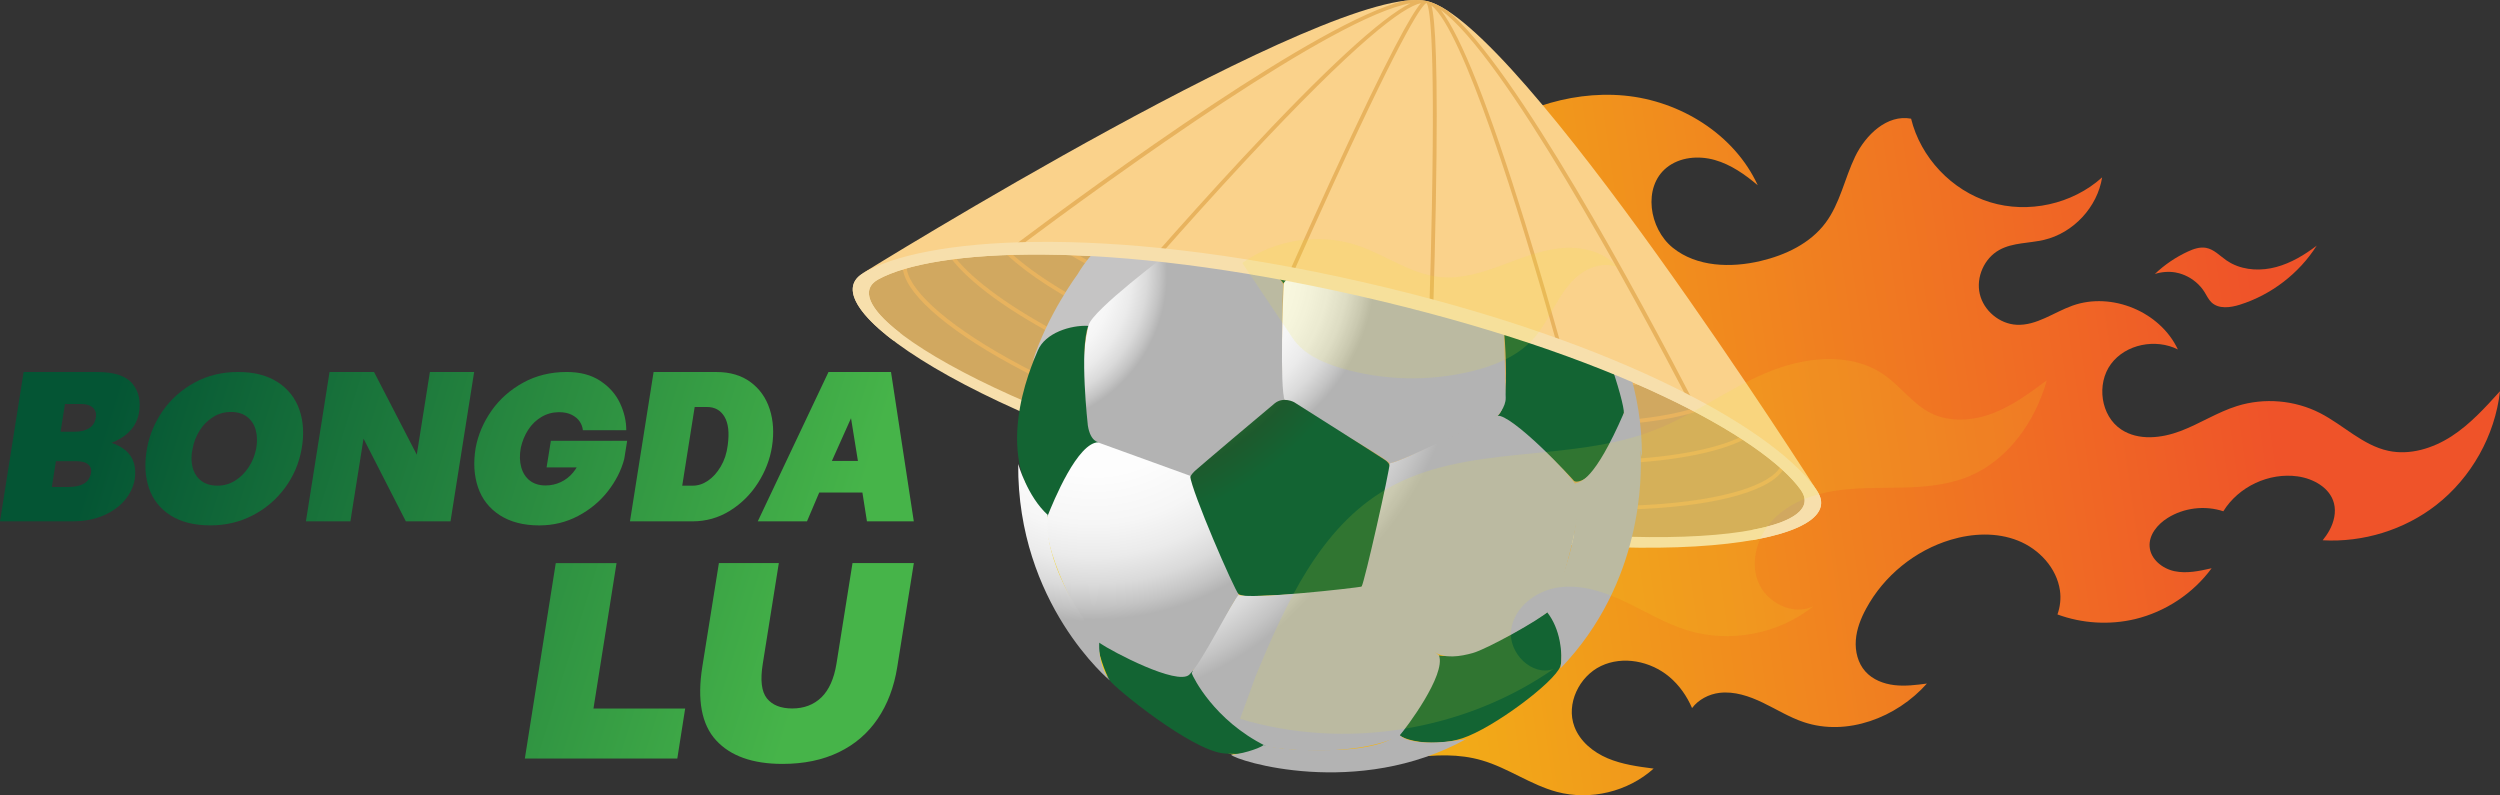 <?xml version="1.0" encoding="UTF-8"?>
<svg id="Layer_1" data-name="Layer 1" xmlns="http://www.w3.org/2000/svg" xmlns:xlink="http://www.w3.org/1999/xlink" viewBox="0 0 623.28 198.26">
  <rect x="0" y="0" width="623.28" height="198.26" fill="#333333" stroke="none"/>
  <defs>
    <style>
      .cls-1 {
        fill: url(#linear-gradient);
      }

      .cls-2 {
        fill: #f7dfac;
      }

      .cls-3 {
        fill: #fad28b;
      }

      .cls-4 {
        fill: #eee828;
      }

      .cls-5 {
        fill: #e8b35e;
      }

      .cls-6 {
        fill: #d1a860;
      }

      .cls-7 {
        fill: url(#radial-gradient-10);
      }

      .cls-8 {
        fill: url(#radial-gradient-18);
      }

      .cls-9 {
        fill: url(#radial-gradient-17);
      }

      .cls-10 {
        fill: url(#radial-gradient-11);
      }

      .cls-11 {
        fill: url(#radial-gradient-16);
      }

      .cls-12 {
        fill: url(#radial-gradient-15);
      }

      .cls-13 {
        fill: url(#radial-gradient-12);
      }

      .cls-14 {
        fill: url(#radial-gradient-14);
      }

      .cls-15 {
        fill: url(#radial-gradient-13);
      }

      .cls-16 {
        fill: url(#radial-gradient-6);
      }

      .cls-17 {
        fill: url(#radial-gradient-5);
      }

      .cls-18 {
        fill: url(#radial-gradient-3);
      }

      .cls-19 {
        fill: url(#radial-gradient-4);
      }

      .cls-20 {
        fill: url(#radial-gradient-9);
      }

      .cls-21 {
        fill: url(#radial-gradient-8);
      }

      .cls-22 {
        fill: url(#radial-gradient-7);
      }

      .cls-23 {
        fill: url(#radial-gradient-2);
      }

      .cls-24 {
        fill: url(#linear-gradient-8);
      }

      .cls-25 {
        fill: url(#linear-gradient-9);
      }

      .cls-26 {
        fill: url(#linear-gradient-3);
      }

      .cls-27 {
        fill: url(#linear-gradient-4);
      }

      .cls-28 {
        fill: url(#linear-gradient-2);
      }

      .cls-29 {
        fill: url(#linear-gradient-6);
      }

      .cls-30 {
        fill: url(#linear-gradient-7);
      }

      .cls-31 {
        fill: url(#linear-gradient-5);
      }

      .cls-32 {
        opacity: .13;
      }

      .cls-33 {
        fill: url(#radial-gradient);
      }

      .cls-34 {
        fill: url(#linear-gradient-10);
      }
    </style>
    <linearGradient id="linear-gradient" x1="7867.16" y1="-1017.38" x2="7566.49" y2="-1060.98" gradientTransform="translate(8130.68 1147.66) rotate(-180) scale(1 -1)" gradientUnits="userSpaceOnUse">
      <stop offset="0" stop-color="#f3d010"/>
      <stop offset="1" stop-color="#ef5329"/>
    </linearGradient>
    <linearGradient id="linear-gradient-2" x1="7869.94" y1="-1036.25" x2="7569.24" y2="-1079.86" gradientTransform="translate(8130.68 1147.66) rotate(-180) scale(1 -1)" gradientUnits="userSpaceOnUse">
      <stop offset="0" stop-color="#f3d010"/>
      <stop offset="1" stop-color="#ef5329"/>
    </linearGradient>
    <linearGradient id="linear-gradient-3" x1="23.37" y1="671.87" x2="200.28" y2="616.7" gradientTransform="translate(0 786.27) scale(1 -1)" gradientUnits="userSpaceOnUse">
      <stop offset="0" stop-color="#045534"/>
      <stop offset="1" stop-color="#46b449"/>
    </linearGradient>
    <linearGradient id="linear-gradient-4" x1="26.97" y1="683.42" x2="203.88" y2="628.24" gradientTransform="translate(0 786.27) scale(1 -1)" gradientUnits="userSpaceOnUse">
      <stop offset="0" stop-color="#045534"/>
      <stop offset="1" stop-color="#46b449"/>
    </linearGradient>
    <linearGradient id="linear-gradient-5" x1="30.78" y1="695.64" x2="207.69" y2="640.46" gradientTransform="translate(0 786.27) scale(1 -1)" gradientUnits="userSpaceOnUse">
      <stop offset="0" stop-color="#045534"/>
      <stop offset="1" stop-color="#46b449"/>
    </linearGradient>
    <linearGradient id="linear-gradient-6" x1="34.22" y1="706.64" x2="211.13" y2="651.47" gradientTransform="translate(0 786.27) scale(1 -1)" gradientUnits="userSpaceOnUse">
      <stop offset="0" stop-color="#045534"/>
      <stop offset="1" stop-color="#46b449"/>
    </linearGradient>
    <linearGradient id="linear-gradient-7" x1="37.16" y1="716.08" x2="214.07" y2="660.9" gradientTransform="translate(0 786.27) scale(1 -1)" gradientUnits="userSpaceOnUse">
      <stop offset="0" stop-color="#045534"/>
      <stop offset="1" stop-color="#46b449"/>
    </linearGradient>
    <linearGradient id="linear-gradient-8" x1="40.38" y1="726.41" x2="217.29" y2="671.24" gradientTransform="translate(0 786.27) scale(1 -1)" gradientUnits="userSpaceOnUse">
      <stop offset="0" stop-color="#045534"/>
      <stop offset="1" stop-color="#46b449"/>
    </linearGradient>
    <linearGradient id="linear-gradient-9" x1="19.6" y1="659.78" x2="196.51" y2="604.6" gradientTransform="translate(0 786.27) scale(1 -1)" gradientUnits="userSpaceOnUse">
      <stop offset="0" stop-color="#045534"/>
      <stop offset="1" stop-color="#46b449"/>
    </linearGradient>
    <linearGradient id="linear-gradient-10" x1="25.32" y1="678.12" x2="202.23" y2="622.94" gradientTransform="translate(0 786.27) scale(1 -1)" gradientUnits="userSpaceOnUse">
      <stop offset="0" stop-color="#045534"/>
      <stop offset="1" stop-color="#46b449"/>
    </linearGradient>
    <radialGradient id="radial-gradient" cx="-14117.2" cy="-8327.82" fx="-14117.2" fy="-8327.82" r="44.51" gradientTransform="translate(-10777.44 -4346.77) rotate(171.19) scale(.73)" gradientUnits="userSpaceOnUse">
      <stop offset="0" stop-color="#fff"/>
      <stop offset=".47" stop-color="#fdfdfd"/>
      <stop offset=".65" stop-color="#f6f6f6"/>
      <stop offset=".77" stop-color="#ebebeb"/>
      <stop offset=".87" stop-color="#dadada"/>
      <stop offset=".95" stop-color="#c4c4c4"/>
      <stop offset="1" stop-color="#b3b3b3"/>
    </radialGradient>
    <radialGradient id="radial-gradient-2" cx="-14089.17" cy="-8315.77" fx="-14089.17" fy="-8315.77" r="71.19" gradientTransform="translate(-10777.44 -4346.77) rotate(171.19) scale(.73)" gradientUnits="userSpaceOnUse">
      <stop offset=".08" stop-color="#93c83f"/>
      <stop offset=".21" stop-color="#87bd3d"/>
      <stop offset=".44" stop-color="#68a038"/>
      <stop offset=".75" stop-color="#357131"/>
      <stop offset=".88" stop-color="#1d5a2d"/>
      <stop offset="1" stop-color="#136433"/>
    </radialGradient>
    <radialGradient id="radial-gradient-3" cx="-14070.91" cy="-8378.64" fx="-14070.91" fy="-8378.64" r="72.66" gradientTransform="translate(-10777.44 -4346.77) rotate(171.19) scale(.73)" gradientUnits="userSpaceOnUse">
      <stop offset=".08" stop-color="#93c83f"/>
      <stop offset=".21" stop-color="#87bd3d"/>
      <stop offset=".44" stop-color="#68a038"/>
      <stop offset=".75" stop-color="#357131"/>
      <stop offset=".88" stop-color="#1d5a2d"/>
      <stop offset="1" stop-color="#136433"/>
    </radialGradient>
    <radialGradient id="radial-gradient-4" cx="-14086.39" cy="-8170.92" fx="-14086.39" fy="-8170.92" r="77.07" gradientTransform="translate(-10777.44 -4346.77) rotate(171.19) scale(.73)" gradientUnits="userSpaceOnUse">
      <stop offset="0" stop-color="#fff"/>
      <stop offset=".48" stop-color="#fdfdfd"/>
      <stop offset=".66" stop-color="#f6f6f7"/>
      <stop offset=".78" stop-color="#ebebeb"/>
      <stop offset=".88" stop-color="#dadadb"/>
      <stop offset=".97" stop-color="#c4c5c6"/>
      <stop offset="1" stop-color="#b9babc"/>
    </radialGradient>
    <radialGradient id="radial-gradient-5" cx="-13992.5" cy="-8235.37" fx="-13992.5" fy="-8235.37" r="47.3" gradientTransform="translate(-10777.44 -4346.77) rotate(171.19) scale(.73)" gradientUnits="userSpaceOnUse">
      <stop offset="0" stop-color="#fff"/>
      <stop offset=".5" stop-color="#fdfdfd"/>
      <stop offset=".68" stop-color="#f6f6f6"/>
      <stop offset=".81" stop-color="#ebebeb"/>
      <stop offset=".91" stop-color="#dadada"/>
      <stop offset="1" stop-color="#c5c4c4"/>
    </radialGradient>
    <radialGradient id="radial-gradient-6" cx="-14005.37" cy="-8291.1" fx="-14005.37" fy="-8291.1" r="52.21" gradientTransform="translate(-10777.44 -4346.77) rotate(171.19) scale(.73)" gradientUnits="userSpaceOnUse">
      <stop offset="0" stop-color="#fff"/>
      <stop offset=".47" stop-color="#fdfdfd"/>
      <stop offset=".65" stop-color="#f6f6f6"/>
      <stop offset=".77" stop-color="#ebebeb"/>
      <stop offset=".87" stop-color="#dadada"/>
      <stop offset=".95" stop-color="#c4c4c4"/>
      <stop offset="1" stop-color="#b3b3b3"/>
    </radialGradient>
    <radialGradient id="radial-gradient-7" cx="-14060.57" cy="-8296.75" fx="-14060.57" fy="-8296.75" r="67.97" gradientTransform="translate(-10777.44 -4346.77) rotate(171.19) scale(.73)" gradientUnits="userSpaceOnUse">
      <stop offset="0" stop-color="#fff"/>
      <stop offset=".47" stop-color="#fdfdfd"/>
      <stop offset=".65" stop-color="#f6f6f6"/>
      <stop offset=".77" stop-color="#ebebeb"/>
      <stop offset=".87" stop-color="#dadada"/>
      <stop offset=".95" stop-color="#c4c4c4"/>
      <stop offset="1" stop-color="#b3b3b3"/>
    </radialGradient>
    <radialGradient id="radial-gradient-8" cx="-14028.91" cy="-8273.83" fx="-14028.91" fy="-8273.83" r="109.44" gradientTransform="translate(-10777.44 -4346.77) rotate(171.19) scale(.73)" gradientUnits="userSpaceOnUse">
      <stop offset=".08" stop-color="#93c83f"/>
      <stop offset=".21" stop-color="#87bd3d"/>
      <stop offset=".44" stop-color="#68a038"/>
      <stop offset=".75" stop-color="#357131"/>
      <stop offset=".88" stop-color="#1d5a2d"/>
      <stop offset="1" stop-color="#136433"/>
    </radialGradient>
    <radialGradient id="radial-gradient-9" cx="-14032.92" cy="-8306.27" fx="-14032.92" fy="-8306.27" r="124.41" gradientTransform="translate(-10777.44 -4346.77) rotate(171.19) scale(.73)" gradientUnits="userSpaceOnUse">
      <stop offset="0" stop-color="#fff"/>
      <stop offset=".47" stop-color="#fdfdfd"/>
      <stop offset=".65" stop-color="#f6f6f6"/>
      <stop offset=".77" stop-color="#ebebeb"/>
      <stop offset=".87" stop-color="#dadada"/>
      <stop offset=".95" stop-color="#c4c4c4"/>
      <stop offset="1" stop-color="#b3b3b3"/>
    </radialGradient>
    <radialGradient id="radial-gradient-10" cx="-13923.72" cy="-8431.18" fx="-13923.72" fy="-8431.18" r="72.1" gradientTransform="translate(-10777.44 -4346.77) rotate(171.19) scale(.73)" gradientUnits="userSpaceOnUse">
      <stop offset=".08" stop-color="#93c83f"/>
      <stop offset=".21" stop-color="#87bd3d"/>
      <stop offset=".44" stop-color="#68a038"/>
      <stop offset=".75" stop-color="#357131"/>
      <stop offset=".88" stop-color="#1d5a2d"/>
      <stop offset="1" stop-color="#136433"/>
    </radialGradient>
    <radialGradient id="radial-gradient-11" cx="-14017.2" cy="-8329.89" fx="-14017.2" fy="-8329.89" r="111.14" gradientTransform="translate(-10777.44 -4346.77) rotate(171.19) scale(.73)" gradientUnits="userSpaceOnUse">
      <stop offset="0" stop-color="#fff"/>
      <stop offset=".47" stop-color="#fdfdfd"/>
      <stop offset=".65" stop-color="#f6f6f6"/>
      <stop offset=".77" stop-color="#ebebeb"/>
      <stop offset=".87" stop-color="#dadada"/>
      <stop offset=".95" stop-color="#c4c4c4"/>
      <stop offset="1" stop-color="#b3b3b3"/>
    </radialGradient>
    <radialGradient id="radial-gradient-12" cx="-14028.5" cy="-8319.2" fx="-14028.5" fy="-8319.2" r="93.66" gradientTransform="translate(-10777.44 -4346.77) rotate(171.19) scale(.73)" gradientUnits="userSpaceOnUse">
      <stop offset="0" stop-color="#fff"/>
      <stop offset=".47" stop-color="#fdfdfd"/>
      <stop offset=".65" stop-color="#f6f6f6"/>
      <stop offset=".77" stop-color="#ebebeb"/>
      <stop offset=".87" stop-color="#dadada"/>
      <stop offset=".95" stop-color="#c4c4c4"/>
      <stop offset="1" stop-color="#b3b3b3"/>
    </radialGradient>
    <radialGradient id="radial-gradient-13" cx="-13927.73" cy="-8278.95" fx="-13927.73" fy="-8278.95" r="64.48" gradientTransform="translate(-10777.44 -4346.77) rotate(171.19) scale(.73)" gradientUnits="userSpaceOnUse">
      <stop offset=".08" stop-color="#93c83f"/>
      <stop offset=".21" stop-color="#87bd3d"/>
      <stop offset=".44" stop-color="#68a038"/>
      <stop offset=".75" stop-color="#357131"/>
      <stop offset=".88" stop-color="#1d5a2d"/>
      <stop offset="1" stop-color="#136433"/>
    </radialGradient>
    <radialGradient id="radial-gradient-14" cx="-14024.24" cy="-8212.81" fx="-14024.24" fy="-8212.81" r="76.63" gradientTransform="translate(-10777.44 -4346.77) rotate(171.19) scale(.73)" gradientUnits="userSpaceOnUse">
      <stop offset=".08" stop-color="#93c83f"/>
      <stop offset=".21" stop-color="#87bd3d"/>
      <stop offset=".44" stop-color="#68a038"/>
      <stop offset=".75" stop-color="#357131"/>
      <stop offset=".88" stop-color="#1d5a2d"/>
      <stop offset="1" stop-color="#136433"/>
    </radialGradient>
    <radialGradient id="radial-gradient-15" cx="-14073.93" cy="-8300.49" fx="-14073.93" fy="-8300.49" r="62.35" gradientTransform="translate(-10777.44 -4346.77) rotate(171.19) scale(.73)" gradientUnits="userSpaceOnUse">
      <stop offset="0" stop-color="#fff"/>
      <stop offset=".47" stop-color="#fdfdfd"/>
      <stop offset=".65" stop-color="#f6f6f6"/>
      <stop offset=".77" stop-color="#ebebeb"/>
      <stop offset=".87" stop-color="#dadada"/>
      <stop offset=".95" stop-color="#c4c4c4"/>
      <stop offset="1" stop-color="#b3b3b3"/>
    </radialGradient>
    <radialGradient id="radial-gradient-16" cx="-14029.6" cy="-8324.63" fx="-14029.6" fy="-8324.63" r="89.13" gradientTransform="translate(-10777.44 -4346.77) rotate(171.19) scale(.73)" gradientUnits="userSpaceOnUse">
      <stop offset="0" stop-color="#fff"/>
      <stop offset=".47" stop-color="#fdfdfd"/>
      <stop offset=".65" stop-color="#f6f6f6"/>
      <stop offset=".77" stop-color="#ebebeb"/>
      <stop offset=".87" stop-color="#dadada"/>
      <stop offset=".95" stop-color="#c4c4c4"/>
      <stop offset="1" stop-color="#b3b3b3"/>
    </radialGradient>
    <radialGradient id="radial-gradient-17" cx="-14032.92" cy="-8376.66" fx="-14032.92" fy="-8376.66" r="76.22" gradientTransform="translate(-10777.44 -4346.77) rotate(171.19) scale(.73)" gradientUnits="userSpaceOnUse">
      <stop offset="0" stop-color="#fff"/>
      <stop offset=".47" stop-color="#fdfdfd"/>
      <stop offset=".65" stop-color="#f6f6f6"/>
      <stop offset=".77" stop-color="#ebebeb"/>
      <stop offset=".87" stop-color="#dadada"/>
      <stop offset=".95" stop-color="#c4c4c4"/>
      <stop offset="1" stop-color="#b3b3b3"/>
    </radialGradient>
    <radialGradient id="radial-gradient-18" cx="-14061.87" cy="-8339.19" fx="-14061.87" fy="-8339.19" r="94.26" gradientTransform="translate(-10777.44 -4346.77) rotate(171.19) scale(.73)" gradientUnits="userSpaceOnUse">
      <stop offset="0" stop-color="#fff"/>
      <stop offset=".47" stop-color="#fdfdfd"/>
      <stop offset=".65" stop-color="#f6f6f6"/>
      <stop offset=".77" stop-color="#ebebeb"/>
      <stop offset=".87" stop-color="#dadada"/>
      <stop offset=".95" stop-color="#c4c4c4"/>
      <stop offset="1" stop-color="#b3b3b3"/>
    </radialGradient>
  </defs>
  <g>
    <path class="cls-1" d="M255.36,121.37c-.01,19.31,9.03,36.98,23.25,49.73,14.83,13.29,34.98,22.25,55.17,20.53,.11-.01,.22-.02,.33-.03,11.84-1.07,23.91-5.36,35.33-2.04,6.52,1.89,12.18,6.12,18.74,7.87,8.32,2.21,17.69-.05,24.09-5.81-3.89-.5-7.84-1.04-11.45-2.56-3.62-1.53-6.92-4.22-8.3-7.9-2.14-5.66,1.17-12.52,6.63-15.12s12.32-1.22,16.97,2.65c2.52,2.1,4.42,4.82,5.73,7.84,1.56-2.09,4.17-3.47,6.81-3.79,3.73-.45,7.46,.82,10.84,2.45,3.39,1.63,6.61,3.64,10.17,4.84,10.78,3.63,23.19-1.1,30.73-9.61-2.69,.36-5.43,.71-8.13,.39-2.7-.32-5.41-1.37-7.22-3.41-1.86-2.08-2.58-5.02-2.37-7.8,.2-2.79,1.26-5.45,2.59-7.9,4.43-8.17,12.19-14.47,21.09-17.13,5.44-1.63,11.45-1.89,16.73,.21,5.28,2.1,9.67,6.82,10.48,12.44,.29,2,.05,4.06-.62,5.97,6.15,2.26,12.97,2.68,19.34,1.16,7.59-1.82,14.48-6.39,19.1-12.68-3.04,.69-6.19,1.38-9.24,.74-3.05-.63-5.98-2.99-6.22-6.1-.23-2.96,1.97-5.6,4.48-7.17,4.08-2.56,9.32-3.19,13.89-1.67,3.8-6.15,11.39-9.71,18.55-8.7,3.93,.56,8.03,2.83,9.03,6.68,.59,2.26,0,4.71-1.12,6.76-.48,.88-1.06,1.71-1.69,2.49,10.07,.57,20.33-2.58,28.3-8.78,8.78-6.85,14.65-17.31,15.91-28.38-3.71,4.1-7.47,8.25-12.11,11.25-4.65,3-10.35,4.77-15.75,3.6-6.36-1.37-11.2-6.43-16.99-9.4-6.32-3.24-13.93-3.89-20.71-1.76-4.89,1.53-9.26,4.4-14.05,6.22s-10.52,2.46-14.8-.36c-5.16-3.39-6.25-11.39-2.57-16.35s11.15-6.39,16.67-3.62c-4.42-9.41-16.48-14.42-26.28-10.92-4.66,1.67-8.97,5.02-13.91,4.77-4.28-.21-8.23-3.51-9.2-7.69-.97-4.18,1.12-8.88,4.86-10.96,3.36-1.87,7.44-1.64,11.18-2.52,7.31-1.72,13.29-8.16,14.47-15.58-7.41,6.69-18.42,9.13-27.96,6.19-9.55-2.93-17.29-11.12-19.67-20.82-5.95-1.13-11.33,4.01-13.96,9.47-2.62,5.45-3.76,11.68-7.39,16.53-3.82,5.11-9.96,8.01-16.16,9.48-7.44,1.76-15.95,1.5-21.9-3.3s-7.5-15.14-1.56-19.96c3.28-2.66,7.97-3.07,12.03-1.92,4.02,1.14,7.52,3.61,10.71,6.3-5.82-12.7-19.35-21.07-33.29-22.36-14.19-1.32-28.48,4.03-39.72,12.79,5.27-1.43,11.46-.3,15.1,3.76,3.64,4.07,3.76,11.19-.45,14.67-4.07,3.36-10.04,2.45-15.21,1.4-10.57-2.14-21.17-4.02-31.98-3.5-10.56,.51-21.04,2.5-31.05,5.89-10.22,3.47-19.38,8.57-27.06,16.25-12.39,12.34-19.21,28.78-19.21,46.28Z"/>
    <path class="cls-28" d="M537.23,68.31c2.41-2.3,5.19-4.19,8.22-5.59,1.43-.66,2.99-1.21,4.53-.93,1.98,.36,3.44,1.98,5.09,3.12,.34,.23,.69,.45,1.05,.65,.12,.07,.24,.13,.36,.19,3.33,1.69,7.39,1.81,11.02,.82,3.7-1,7.03-3.01,10.09-5.34-4.41,6.95-11.33,12.27-19.18,14.74-2.36,.74-5.25,1.13-7.05-.57-.76-.72-1.2-1.7-1.75-2.59-1.17-1.87-2.93-3.33-4.95-4.2-.44-.18-.88-.34-1.34-.47-.32-.09-.65-.16-.98-.22-1.69-.28-3.46-.14-5.11,.39Z"/>
  </g>
  <g>
    <path class="cls-26" d="M5.89,92.75h11.57l-5.89,37.23H0l5.89-37.23Zm0,16.6h13.98c4.68,0,8.2,.77,10.58,2.3,2.38,1.54,3.46,3.86,3.24,6.96-.14,1.96-.87,3.82-2.17,5.57-1.3,1.75-3.12,3.15-5.44,4.21-2.32,1.05-4.95,1.58-7.88,1.58H1.7l4.19-20.62Zm3.64-16.6h14.73c4.29,0,7.22,.99,8.81,2.97s2.1,4.47,1.53,7.47c-.61,3-2.57,5.28-5.89,6.83s-7.39,2.33-12.21,2.33H5.04l4.49-19.6Zm7.67,28.65c1.5,0,2.72-.27,3.67-.8,.95-.54,1.54-1.37,1.79-2.52,.22-.89,.02-1.63-.59-2.22s-1.63-.88-3.05-.88H9.54l-1.5,6.43h9.16Zm1.44-13.77c1.43,0,2.6-.28,3.51-.83s1.47-1.37,1.69-2.44c.25-1.11,.05-1.99-.61-2.65-.66-.66-1.69-.99-3.08-.99H10.88l-1.18,6.91h8.94Z"/>
    <path class="cls-27" d="M42.53,128.5c-2.61-1.66-4.4-3.93-5.39-6.8-.98-2.87-1.15-6.13-.51-9.78,.61-3.43,1.93-6.6,3.96-9.51,2.04-2.91,4.67-5.25,7.9-7.02,3.23-1.77,6.85-2.65,10.85-2.65s7.3,.85,9.91,2.54c2.61,1.7,4.41,4,5.41,6.91s1.18,6.15,.54,9.72c-.64,3.61-2.04,6.86-4.18,9.75s-4.82,5.17-8.03,6.83c-3.21,1.66-6.72,2.49-10.5,2.49-4.03,0-7.35-.82-9.96-2.48Zm16.1-8.68c1.34-.84,2.46-1.96,3.37-3.35s1.53-2.91,1.85-4.55c.32-1.71,.29-3.27-.08-4.66s-1.09-2.5-2.14-3.32c-1.05-.82-2.4-1.23-4.04-1.23s-3.13,.42-4.47,1.26-2.46,1.96-3.35,3.37-1.48,2.94-1.77,4.58c-.36,1.71-.35,3.27,.03,4.66s1.09,2.49,2.14,3.29c1.05,.8,2.4,1.21,4.04,1.21s3.08-.42,4.42-1.26Z"/>
    <path class="cls-31" d="M90.63,109.35l-3.27,20.62h-11.09l5.89-37.23h11.09l10.66,20.62,3.27-20.62h11.03l-5.89,37.23h-11.14l-10.55-20.62Z"/>
    <path class="cls-29" d="M124.62,128.45c-2.63-1.7-4.44-4.01-5.44-6.94s-1.2-6.21-.59-9.86c.61-3.29,1.93-6.37,3.96-9.27,2.04-2.89,4.67-5.22,7.9-6.99,3.23-1.77,6.85-2.65,10.85-2.65,3.32,0,6.1,.73,8.33,2.2,2.23,1.46,3.87,3.31,4.93,5.54,1.05,2.23,1.58,4.49,1.58,6.78h-10.82c-.07-.75-.33-1.46-.77-2.14-.45-.68-1.11-1.24-1.98-1.69-.88-.45-1.94-.67-3.19-.67-1.57,0-3.03,.39-4.37,1.18-1.34,.79-2.45,1.86-3.32,3.21-.88,1.36-1.49,2.86-1.85,4.5-.32,1.79-.29,3.39,.11,4.82,.39,1.43,1.11,2.54,2.14,3.35,1.04,.8,2.34,1.21,3.91,1.21,1.36,0,2.62-.28,3.8-.83s2.2-1.34,3.05-2.36c.86-1.02,1.5-2.2,1.93-3.56l10.82,.27c-.75,2.79-2.11,5.44-4.07,7.95-1.97,2.52-4.43,4.56-7.39,6.13-2.97,1.57-6.2,2.36-9.7,2.36-3.92,0-7.19-.85-9.82-2.54Zm12.72-18.56h19.02l-.75,4.66-4.39,1.98h-14.95l1.07-6.64Z"/>
    <path class="cls-30" d="M162.95,92.75h11.62l-5.89,37.23h-11.62l5.89-37.23Zm3.8,0h11.89c3.39,0,6.22,.84,8.49,2.52s3.86,3.93,4.77,6.75,1.1,5.95,.56,9.37c-.5,3.14-1.66,6.14-3.48,9s-4.15,5.17-6.99,6.94-5.97,2.65-9.4,2.65h-13.87l8.03-37.23Zm6,28.33c1.29,0,2.54-.41,3.75-1.23s2.28-2,3.19-3.54,1.49-3.3,1.74-5.3c.43-3.11,.16-5.47-.8-7.1-.96-1.62-2.41-2.44-4.34-2.44h-8.36l-2.62,19.61h7.44Z"/>
    <path class="cls-24" d="M206.55,92.75h15.59l5.68,37.23h-11.68l-1.13-7.18h-10.77l-3.05,7.18h-12.27l17.63-37.23Zm7.34,22.17l-1.72-10.66-4.77,10.66h6.49Z"/>
    <path class="cls-25" d="M138.56,140.39h15.15l-5.75,36.25h22.86l-1.96,12.48h-38.01l7.71-48.73Z"/>
    <path class="cls-34" d="M178.52,184.56c-3.6-3.93-4.74-10.03-3.43-18.3l4.14-25.88h14.94l-4,25.1c-.66,4.07-.32,6.94,1.02,8.62,1.33,1.68,3.45,2.53,6.34,2.53s5.36-.92,7.26-2.77c1.89-1.85,3.14-4.64,3.75-8.38l4-25.1h15.29l-4.14,25.95c-.79,4.96-2.42,9.25-4.87,12.87-2.46,3.62-5.69,6.41-9.71,8.34-4.02,1.94-8.69,2.91-14.02,2.91-7.45,0-12.97-1.96-16.57-5.89Z"/>
  </g>
  <g>
    <path class="cls-6" d="M450.35,122.23c-9.12-13.59-46.66-35.59-110.88-50.26h0s-.02-.01-.04-.01c-.01,0-.02-.01-.04-.01h0c-64.23-14.65-107.6-11.12-121.71-2.83-14.11,8.29,33.8,38.47,109.62,55.79h0s.02,.01,.04,.01c.01,0,.02,.01,.04,.01h0c75.83,17.29,132.08,10.89,122.97-2.7Z"/>
    <g>
      <path class="cls-5" d="M444.4,114.98c-.13,.67-.42,1.33-.89,1.96-6.87,9.3-51.56,14.82-114.43,.48l-.11,.47,.04-.49c-62.86-14.36-100.74-38.73-102.89-50.08-.15-.78-.13-1.49,.05-2.15-.36,.1-.71,.19-1.05,.29-.1,.64-.09,1.33,.05,2.04,1.24,6.56,12.55,15.95,30.24,25.12,19.93,10.33,45.99,19.47,73.38,25.72l.07,.02c27.4,6.25,54.84,9.33,77.28,8.66,19.92-.59,34.18-4.14,38.14-9.51,.43-.59,.74-1.19,.93-1.82-.26-.23-.53-.47-.81-.71Z"/>
      <path class="cls-5" d="M335.47,89.17h.06c23.21,5.3,46.49,7.85,65.55,7.17,3.95-.14,7.64-.42,11.02-.82-.57-.26-1.15-.53-1.73-.79-17.38,1.85-43.4,.64-74.62-6.48l-.11,.47,.05-.48c-31.22-7.13-55.19-17.33-70.05-26.54-.64-.01-1.27-.03-1.9-.04,2.87,1.83,6.07,3.68,9.57,5.52,16.88,8.88,38.95,16.69,62.16,21.99Z"/>
      <path class="cls-5" d="M333.24,98.92h.06c23.21,5.3,46.49,7.85,65.55,7.17,11.06-.39,20.09-1.87,26.01-4.16-.38-.21-.76-.41-1.15-.62-14.38,5.1-47.42,6.44-90.2-3.32l-.11,.47,.05-.48c-42.78-9.77-71.97-25.31-82.71-36.15-.44,.02-.87,.04-1.3,.06,4.34,4.63,11.84,9.89,21.63,15.03,16.89,8.89,38.97,16.7,62.17,22Z"/>
      <path class="cls-5" d="M331.18,107.93h.06c25.53,5.83,51.18,8.54,72.24,7.64,14.92-.64,26.57-3.1,32.73-6.77-.29-.19-.58-.39-.87-.58-6.05,3.45-17.38,5.77-31.9,6.4-20.97,.9-46.54-1.8-71.99-7.61l-.11,.47,.04-.48c-25.45-5.81-49.65-14.47-68.16-24.38-12.81-6.86-22.01-13.87-25.96-19.6-.35,.05-.7,.1-1.04,.15,3.95,5.98,13.39,13.26,26.55,20.3,18.59,9.94,42.89,18.63,68.41,24.46Z"/>
    </g>
    <path class="cls-2" d="M453.06,122.45c-9.25-14.22-47.55-37.11-113.22-52.11h0s-.02-.01-.04-.01c-.01,0-.02-.01-.04-.01h0c-65.68-14.98-110.12-10.98-124.62-2.18-14.5,8.8,34.36,40.22,111.89,57.93h0s.02,.01,.04,.01c.01,0,.02,.01,.04,.01h0c77.54,17.68,135.19,10.58,125.95-3.64Zm-125.26,.62h0s-.02-.01-.04-.01c-.01,0-.02-.01-.04-.01h0c-74.93-17.12-122.51-45.87-108.72-53.42,13.8-7.55,56.49-10.29,119.96,4.18h0s.02,.01,.04,.01c.01,0,.02,.01,.04,.01h0c63.47,14.5,100.74,35.49,109.89,48.28,9.15,12.79-46.2,18.05-121.13,.96Z"/>
    <g>
      <path class="cls-33" d="M391.02,74.72s1.76-6.81-7.86-17.48c4.16,3.18,26.41,23.82,26.19,56.7-1.42-5.76-4.52-10.94-4.52-10.94,0,0-4.15-18.1-10.88-27.03-1.24-.65-2.93-1.25-2.93-1.25Z"/>
      <path class="cls-23" d="M374.16,74.43s3.44,26.36-.82,29.26c2.06,.18,12.81,9.16,19.12,16.24,1.2,.67,4.4-1.12,6.32-4.24,1.9-3.12,5.79-10.25,6.06-12.69,.29-2.44-6.52-24.24-10.88-27.03,0,0-4.6-3.55-19.8-1.54Z"/>
      <path class="cls-18" d="M386.38,152.18s-18.23,12.84-27.6,11.25c-.05,2.39-2.73,8.9-10.23,19.43,.43,1.43,8.39,3.67,16.05,1.19,7.65-2.49,23.05-14.03,24.4-17.92,1.33-3.92-1.4-13.05-2.62-13.95Z"/>
      <path class="cls-19" d="M355.72,40.77s-27.5-10.34-55.61,2.93c2.85-.4,4.76,.19,6.31,1.34,1.31-.53,2.74-2.24,6.01-2.9,3.27-.68,21.55-3.23,26.96,.07,1.61-.23,4.31-3.86,16.33-1.44Z"/>
      <path class="cls-17" d="M306.4,45.33s1.35-3.17-6.29-1.62c-7.65,1.57-25.22,14.04-31.44,24.64,0,0-7.55,10.18-11.2,21.73,2.57-4.12,3.84-7.54,14.11-8.25,0,0,14.85-17.24,26.28-20.85-.13-1.61-2.12-2.52,8.54-15.65Z"/>
      <path class="cls-16" d="M319.95,71.05s-.93-2.4-3.48-3.32c-2.56-.94-17.81-5.96-18.73-6.34-1.21-.51-3.15-.51-5.06,.78-1.89,1.29-20.13,15.08-21.23,18.78-1.98,6.7-2.33,26.75,1.09,28.98,3.43,2.21,23.27,9.35,24.14,9.32,.87-.01,18.55-17.22,23.51-19.41,.71-1.1-.14-3.36-.34-6.74-.2-3.39-.28-19.47,.1-22.05Z"/>
      <path class="cls-22" d="M373.34,103.69s2.12-2.2,2.05-4.53c-.06-2.31-.43-23.27-1.23-24.73-1.42-1.66-15.14-13.94-26.79-17.06,0,0-4.32,.58-12.51,3.9-8.17,3.28-14.53,7.17-14.78,9.39-.23,2.2-1.05,26.61,.24,29.17,1.08,.56,25.36,14.25,26.16,15.71,1.13-.16,10.95-4.16,14.44-6.01,3.48-1.84,11.09-5.06,12.42-5.84Z"/>
      <path class="cls-21" d="M346.88,118.97s.56-2.86-1.54-4.26c-2.11-1.42-22.7-14.44-22.7-14.44,0,0-2.68-1.48-4.87,.31-2.19,1.78-18.97,15.99-19.72,16.7-.76,.68-2.4,2.24-1.28,4.84,1.12,2.56,10.64,24.56,10.64,24.56,0,0,.74,2.06,4.08,1.97,3.32-.08,26.41-1.04,27.67-1.97,1.93-1.45,6.9-20.77,7.72-27.71Z"/>
      <path class="cls-20" d="M339.44,146.36s15.44,14.4,18.1,16.17c2.67,1.76,6.56,1.14,9.63,.28,3.41-.92,16.73-8.29,19.19-10.64,2.48-2.34,8.66-26.78,7.3-30.06-1.38-3.26-17.27-19.19-20.34-18.43-3.07,.77-22.37,10.87-26.86,11.85-.03,1.97-6.18,29.19-7.02,30.83Z"/>
      <path class="cls-7" d="M315.87,185.3s-16.11-9.88-18.48-18.2c-3.4,.52-9.75,.2-23.77-7.4-.03,2.61,1.92,8.17,3.07,9.95,1.16,1.79,20.34,17.49,28.49,18.19,8.15,.69,11.04-1.71,10.69-2.54Z"/>
      <path class="cls-10" d="M358.77,163.43s-18.53-16.29-18.95-17.23c-2.03,.41-28.3,3.4-31.26,2.04-.98,1.99-11.72,18.84-11.41,19.71,.32,.86,5.48,11.6,18.36,18.01,.83,.61,21.19,3.29,33.29-2.43,1.89-2.12,11.72-15.32,9.97-20.1Z"/>
      <path class="cls-13" d="M296.69,118.61s-21.62-7.85-24.02-8.7c-2.42-.86-11.35,12.36-11.73,20.47-.39,8.1,9.57,27.43,13.05,29.83,3.49,2.38,19.42,10.7,22.48,8.03,3.06-2.68,10.94-18.83,12.4-19.96-1.35-1.64-11.7-25.54-12.18-29.67Z"/>
      <path class="cls-15" d="M273.98,110.26s-2.12-.02-2.77-4.2c0,0-2.13-18.92,.11-24.82-4.4-.22-10.72,1.75-12.57,6.13-1.85,4.39-11.93,27.16,2.35,41.46,1.55-3.92,7.61-18.72,12.88-18.57Z"/>
      <path class="cls-14" d="M346.3,57.56s-.68-2.73-2.42-6.83c-1.32-3.15-4.21-8.87-5.81-9.48-3.34-1.23-18.67-2-28.85,1.65-4.13,1.48-13.31,15.45-12.6,18,.28,.99,21.94,5.98,23.33,9.77,0,0,3.43-5.54,26.35-13.11Z"/>
      <path class="cls-12" d="M391.44,74.63s4.6-10.25-18.18-25.45c0,0-19.55-14.92-33.87-6.96,2.22,3.52,6.59,13.32,6.88,15.12-.4,.74,6.86,2.15,13.6,6.81,6.73,4.63,13.19,9.53,14.19,10.7,2.47-.38,14.78-.82,17.38-.22Z"/>
      <path class="cls-11" d="M253.85,115.69s2.29,8.09,7.36,12.68c.07,1.32-2.09,11.85,12.88,31.37,0,0-.68,5.46,2.6,9.91,0,0-23.1-19.11-22.84-53.96Z"/>
      <path class="cls-9" d="M365.6,184.22s-13.79,2.75-17.05-1.36c-1.2,1.74-6.25,3.69-14.13,4.04-7.89,.35-15.72-.01-19.37-1.17-1.29,1.06-6.27,2.41-8.15,2.43,1.26,1.52,31.59,11.09,58.7-3.94Z"/>
      <path class="cls-8" d="M385.73,152.65s9.72-18.62,6.91-32.11c1.38-.35,4.82-.6,12.19-17.54,1.3,1.83,4.04,5.45,4.21,10.37,.19,4.88,.74,31.75-19.97,53.25,.57-3.87-.08-9.84-3.34-13.97Z"/>
    </g>
    <path class="cls-3" d="M453.06,122.45s-29.37-31.25-113.67-50.49-124.32-3.83-124.32-3.83c0,0,117.74-73.1,140.68-67.86,22.95,5.23,97.31,122.18,97.31,122.18Z"/>
    <path class="cls-5" d="M421.52,100.96c.52,.27,1.03,.55,1.54,.82-14.47-27.92-45.34-85.17-62.07-99.03-1.95-1.28-3.71-2.13-5.24-2.48-1.53-.35-3.49-.35-5.8-.04-21.09,5.23-73.75,43.42-98.89,62.29,.57-.03,1.16-.05,1.74-.07C279.03,42.85,332.67,4.17,351.65,.81c-7.36,3.65-21.41,16.6-41.95,38.68-7.83,8.42-15.46,16.94-21.73,24.06,.39,.04,.79,.07,1.19,.11,6.17-7,13.61-15.31,21.25-23.52C338.36,10.09,349.76,1.77,354.24,.78c-2.25,2.66-7.69,11.99-22.35,43.92-3.74,8.15-7.44,16.36-10.62,23.51,.32,.06,.65,.12,.97,.18,3.07-6.88,6.59-14.72,10.18-22.55C350.47,6.48,354.67,1.11,355.64,.75c.71,.75,2.16,7.4,1.35,50.7-.16,8.61-.39,17.2-.61,24.73,.32,.09,.64,.17,.96,.26,.23-7.82,.47-16.82,.63-25.79,.64-35.14-.2-45.9-1.08-49.27,7.72,5.99,21.58,49.81,31.41,84.91,.36,.13,.71,.26,1.07,.39-2.56-9.13-5.73-20.12-9.14-31.11-8.93-28.81-15.97-46.57-21.01-53.06,15.64,11.28,47.18,69.41,62.3,98.45Z"/>
    <path class="cls-2" d="M453.06,122.45c-9.25-14.22-47.55-37.11-113.22-52.11h0s-.02-.01-.04-.01c-.01,0-.02-.01-.04-.01h0c-65.68-14.98-110.12-10.98-124.62-2.18-5.27,3.2-2.17,9.38,7.62,16.8,.53-.65,1.07-1.3,1.62-1.94-7.74-6-9.96-10.86-5.37-13.37,13.8-7.55,56.49-10.29,119.96,4.18h0s.02,.01,.04,.01c.01,0,.02,.01,.04,.01h0c63.47,14.5,100.74,35.49,109.89,48.28,3.19,4.46-1.47,8.01-12.08,10.01-.02,.85-.05,1.71-.06,2.56,13.49-2.36,19.81-6.77,16.26-12.23Z"/>
  </g>
  <g class="cls-32">
    <path class="cls-4" d="M309.17,179.23c26.13,7.82,55.71,3.11,78.12-12.43-5.38,1.89-11.25-4.01-10.56-9.68,.69-5.66,6.17-9.86,11.82-10.67,5.65-.81,11.34,1.08,16.5,3.51,5.16,2.44,10.08,5.46,15.53,7.15,10.63,3.31,22.83,1,31.51-5.96-5.09,2.45-11.74-.88-13.79-6.15s-.08-11.52,3.87-15.57c3.94-4.05,9.52-6.15,15.11-7.04,5.58-.89,11.27-.7,16.92-.83,5.65-.13,11.4-.62,16.63-2.78,9.84-4.07,16.57-13.71,19.46-23.96-4.24,3.15-8.54,6.34-13.48,8.22-4.93,1.88-10.66,2.32-15.39-.03-4.5-2.24-7.52-6.64-11.64-9.52-8.47-5.94-20.19-4.5-29.7-.43s-17.94,10.43-27.59,14.18c-21.38,8.32-46.96,3.17-66.8,14.68-16.7,9.68-25.17,28.73-32.61,46.54"/>
    <path class="cls-4" d="M309.72,65.57c8.17-5.9,19.22-7.58,28.77-4.36,6.97,2.35,13.2,7.12,20.52,7.86,5.16,.52,10.29-1.05,15.16-2.84s9.73-3.85,14.89-4.36c5.16-.51,10.82,.79,14.21,4.72-3.09-1.2-6.71-.21-9.36,1.78-2.65,1.99-4.51,4.85-6.17,7.72s-3.2,5.86-5.41,8.33c-3.99,4.45-9.83,6.82-15.65,8.2-10.6,2.52-21.85,2.24-32.3-.83-4.67-1.37-9.45-3.49-12.14-7.55"/>
  </g>
</svg>